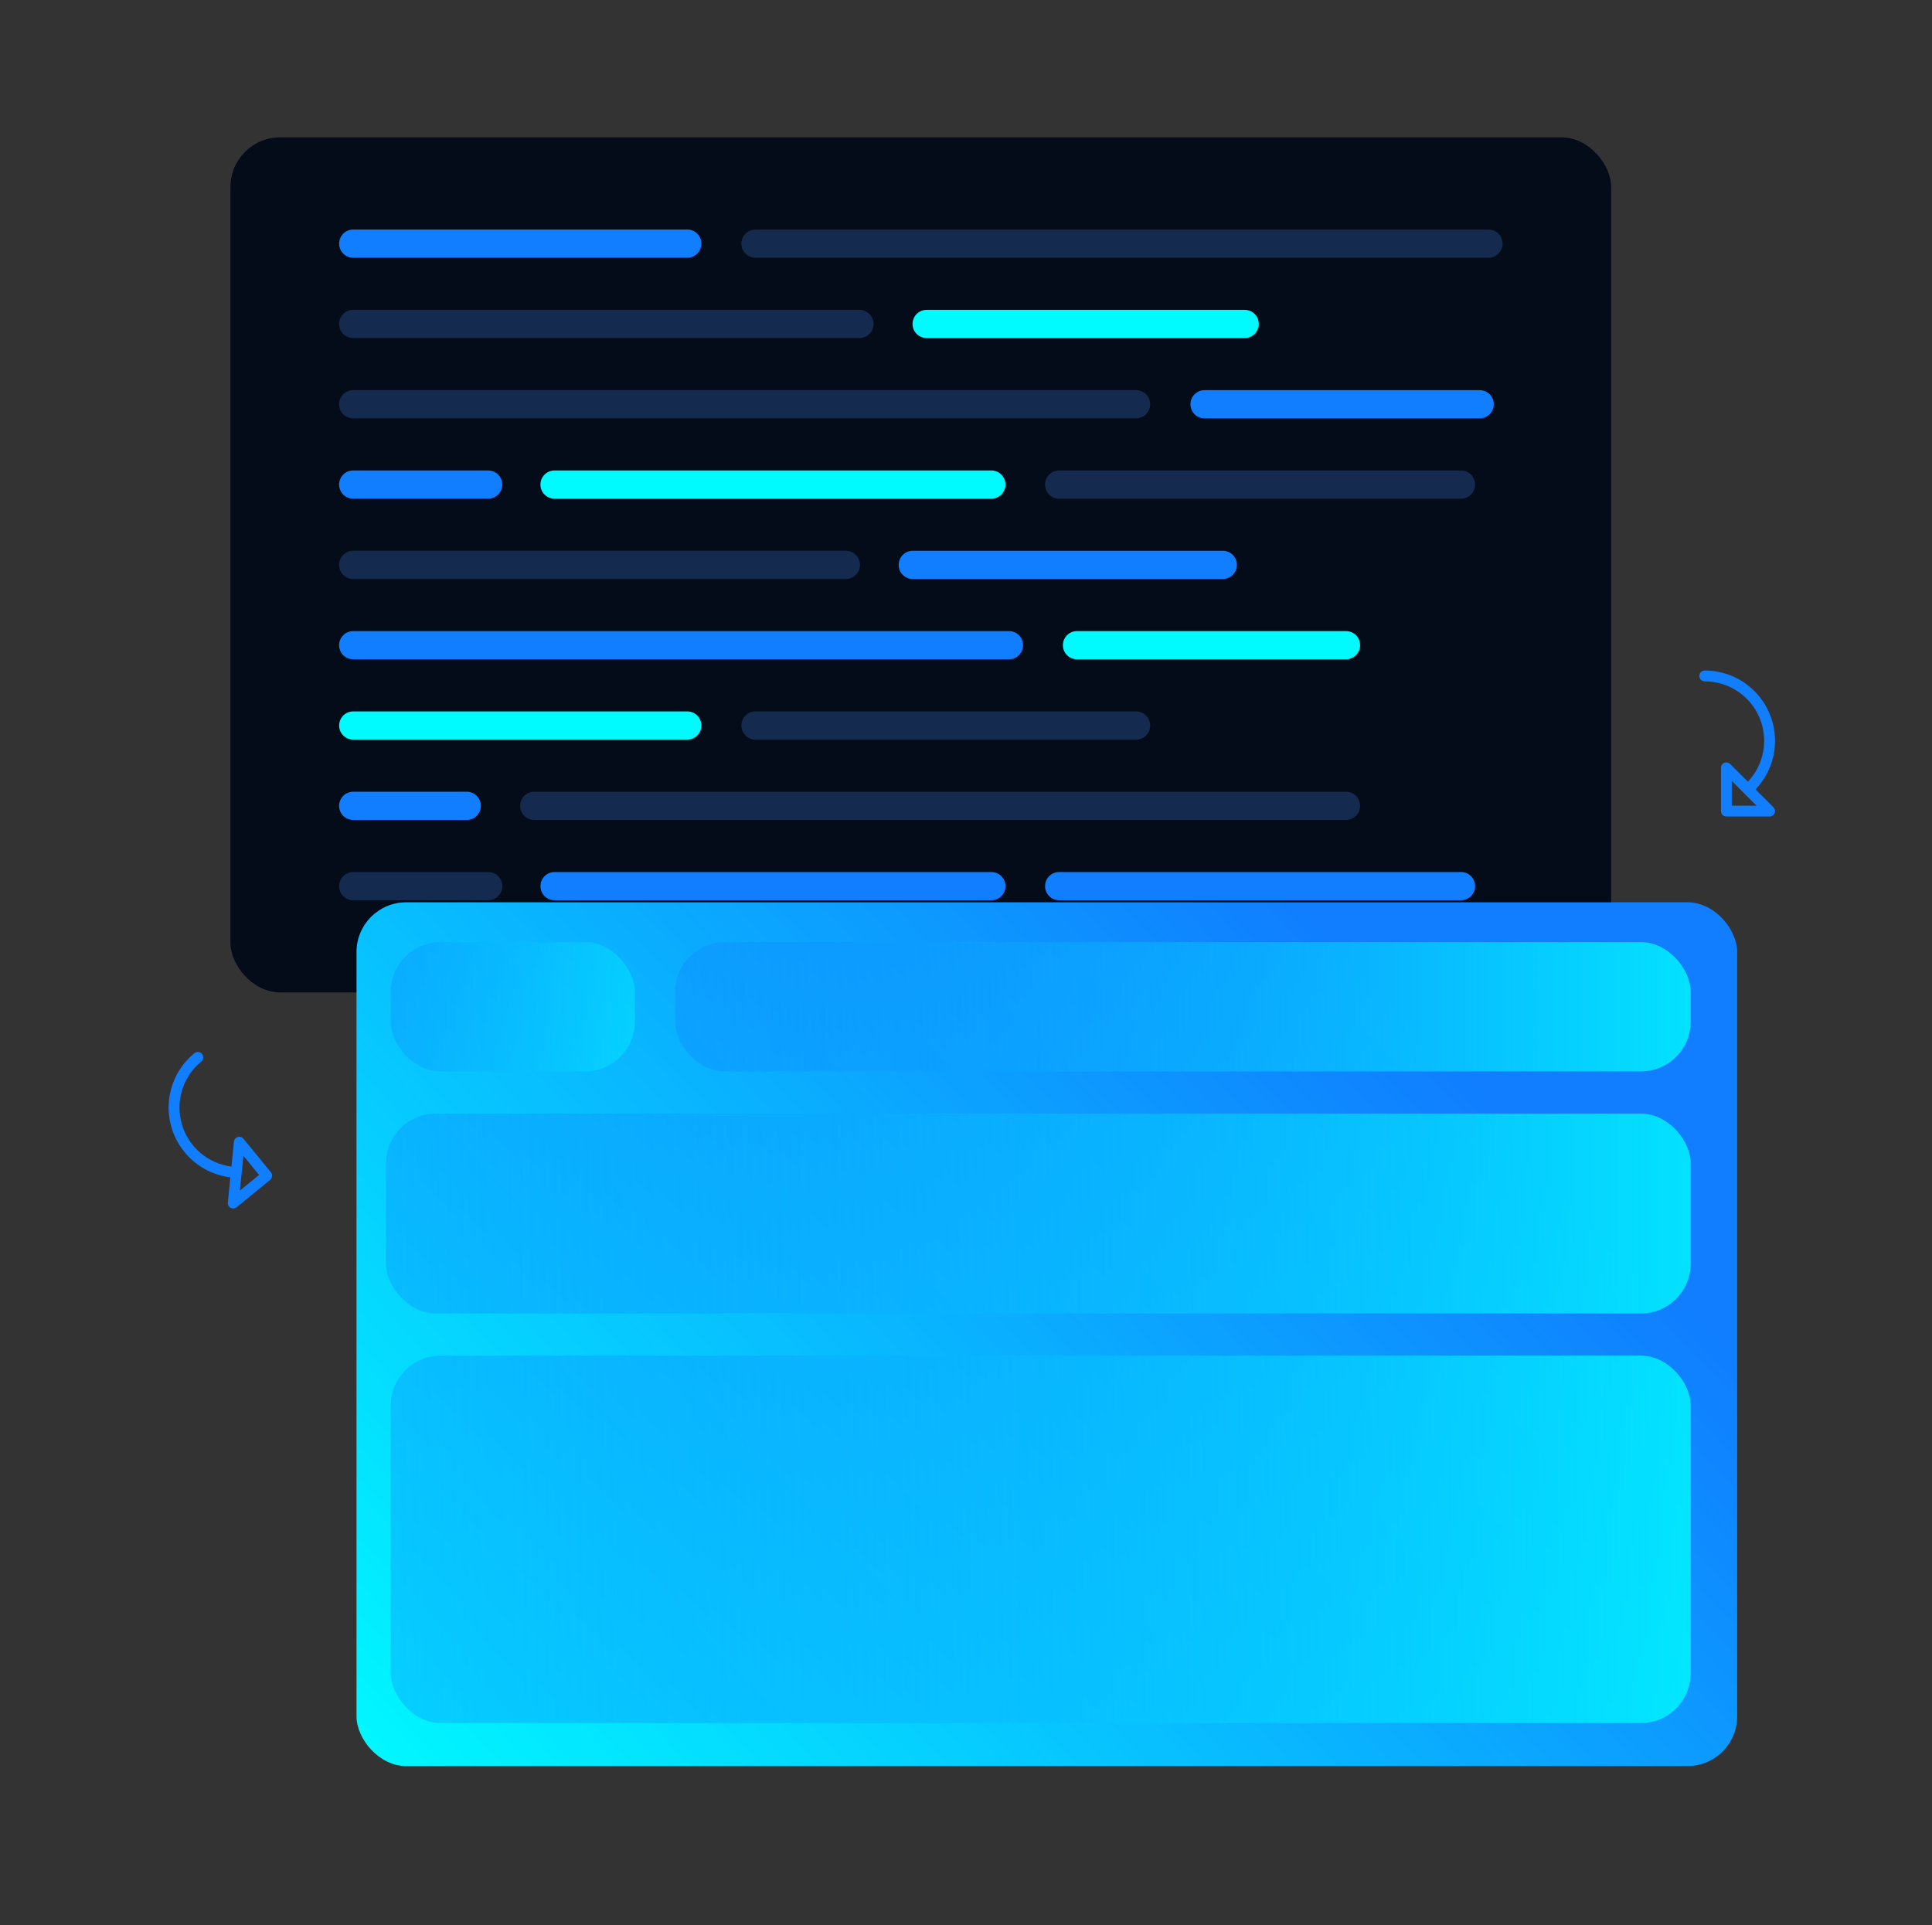 <svg width="1166" height="1162" viewBox="0 0 1166 1162" fill="none" xmlns="http://www.w3.org/2000/svg">
<rect x="0" y="0" width="1166" height="1162" fill="#333333" stroke="none"/>
<rect x="139.062" y="82.895" width="833.312" height="516.08" rx="30" fill="#040C19"/>
<path d="M204.672 147.046C204.672 142.341 208.486 138.527 213.19 138.527H414.781C419.486 138.527 423.3 142.341 423.3 147.046V147.046C423.3 151.751 419.486 155.564 414.781 155.564H213.19C208.486 155.564 204.672 151.751 204.672 147.046V147.046Z" fill="#107EFF"/>
<path d="M447.445 147.044C447.445 142.339 451.259 138.525 455.964 138.525L898.296 138.525C903.001 138.525 906.814 142.339 906.814 147.044V147.044C906.814 151.749 903.001 155.563 898.296 155.563L455.964 155.563C451.259 155.563 447.445 151.749 447.445 147.044V147.044Z" fill="#142B4F"/>
<path d="M204.672 437.882C204.672 433.177 208.486 429.363 213.19 429.363H414.781C419.486 429.363 423.3 433.177 423.3 437.882V437.882C423.3 442.587 419.486 446.4 414.781 446.4H213.19C208.486 446.4 204.672 442.587 204.672 437.882V437.882Z" fill="#00FBFF"/>
<path d="M447.445 437.88C447.445 433.175 451.259 429.361 455.964 429.361H685.637C690.341 429.361 694.155 433.175 694.155 437.88V437.88C694.155 442.585 690.341 446.398 685.637 446.398H455.964C451.259 446.398 447.445 442.585 447.445 437.88V437.88Z" fill="#142B4F"/>
<path d="M204.672 340.935C204.672 336.23 208.486 332.416 213.19 332.416H510.489C515.194 332.416 519.008 336.23 519.008 340.935V340.935C519.008 345.639 515.194 349.453 510.489 349.453H213.19C208.486 349.453 204.672 345.639 204.672 340.935V340.935Z" fill="#142B4F"/>
<path d="M542.359 340.935C542.359 336.23 546.173 332.416 550.878 332.416H737.982C742.686 332.416 746.5 336.23 746.5 340.935V340.935C746.5 345.639 742.686 349.453 737.982 349.453H550.878C546.173 349.453 542.359 345.639 542.359 340.935V340.935Z" fill="#107EFF"/>
<path d="M204.672 195.517C204.672 190.812 208.486 186.998 213.19 186.998H518.683C523.388 186.998 527.202 190.812 527.202 195.517V195.517C527.202 200.221 523.388 204.035 518.683 204.035H213.19C208.486 204.035 204.672 200.221 204.672 195.517V195.517Z" fill="#142B4F"/>
<path d="M550.734 195.517C550.734 190.812 554.548 186.998 559.253 186.998H751.19C755.894 186.998 759.708 190.812 759.708 195.517V195.517C759.708 200.221 755.894 204.035 751.19 204.035H559.253C554.548 204.035 550.734 200.221 550.734 195.517V195.517Z" fill="#00FBFF"/>
<path d="M204.648 292.463C204.648 287.758 208.462 283.944 213.167 283.944H294.608C299.313 283.944 303.127 287.758 303.127 292.463V292.463C303.127 297.168 299.313 300.981 294.608 300.981H213.167C208.462 300.981 204.648 297.168 204.648 292.463V292.463Z" fill="#107EFF"/>
<path d="M326.156 292.463C326.156 287.758 329.97 283.944 334.675 283.944H598.305C603.01 283.944 606.824 287.758 606.824 292.463V292.463C606.824 297.168 603.01 300.981 598.305 300.981H334.675C329.97 300.981 326.156 297.168 326.156 292.463V292.463Z" fill="#00FBFF"/>
<path d="M630.695 292.464C630.695 287.759 634.509 283.945 639.214 283.945H881.734C886.439 283.945 890.252 287.759 890.252 292.464V292.464C890.252 297.169 886.439 300.982 881.734 300.982H639.214C634.509 300.982 630.695 297.169 630.695 292.464V292.464Z" fill="#142B4F"/>
<path d="M204.672 534.824C204.672 530.12 208.486 526.306 213.19 526.306H294.632C299.337 526.306 303.15 530.12 303.15 534.824V534.824C303.15 539.529 299.337 543.343 294.632 543.343H213.19C208.486 543.343 204.672 539.529 204.672 534.824V534.824Z" fill="#142B4F"/>
<path d="M326.18 534.824C326.18 530.12 329.994 526.306 334.698 526.306H598.329C603.033 526.306 606.847 530.12 606.847 534.824V534.824C606.847 539.529 603.033 543.343 598.329 543.343H334.698C329.994 543.343 326.18 539.529 326.18 534.824V534.824Z" fill="#107EFF"/>
<path d="M630.719 534.825C630.719 530.121 634.533 526.307 639.237 526.307H881.757C886.462 526.307 890.276 530.121 890.276 534.825V534.825C890.276 539.53 886.462 543.344 881.757 543.344H639.237C634.533 543.344 630.719 539.53 630.719 534.825V534.825Z" fill="#107EFF"/>
<path d="M204.648 243.99C204.648 239.286 208.462 235.472 213.167 235.472L685.632 235.472C690.337 235.472 694.151 239.286 694.151 243.99V243.99C694.151 248.695 690.337 252.509 685.632 252.509L213.167 252.509C208.462 252.509 204.648 248.695 204.648 243.99V243.99Z" fill="#142B4F"/>
<path d="M718.461 243.989C718.461 239.285 722.275 235.471 726.979 235.471H893.013C897.718 235.471 901.532 239.285 901.532 243.989V243.989C901.532 248.694 897.718 252.508 893.013 252.508H726.979C722.275 252.508 718.461 248.694 718.461 243.989V243.989Z" fill="#107EFF"/>
<path d="M204.648 486.35C204.648 481.645 208.462 477.831 213.167 477.831H281.697C286.402 477.831 290.216 481.645 290.216 486.35V486.35C290.216 491.054 286.402 494.868 281.697 494.868H213.167C208.462 494.868 204.648 491.054 204.648 486.35V486.35Z" fill="#107EFF"/>
<path d="M313.914 486.35C313.914 481.645 317.728 477.831 322.433 477.831H812.329C817.033 477.831 820.847 481.645 820.847 486.35V486.35C820.847 491.054 817.033 494.868 812.329 494.868H322.433C317.728 494.868 313.914 491.054 313.914 486.35V486.35Z" fill="#142B4F"/>
<path d="M204.648 389.406C204.648 384.702 208.462 380.888 213.167 380.888H608.932C613.636 380.888 617.45 384.702 617.45 389.406V389.406C617.45 394.111 613.636 397.925 608.932 397.925H213.167C208.462 397.925 204.648 394.111 204.648 389.406V389.406Z" fill="#107EFF"/>
<path d="M641.477 389.406C641.477 384.702 645.29 380.888 649.995 380.888H812.332C817.036 380.888 820.85 384.702 820.85 389.406V389.406C820.85 394.111 817.036 397.925 812.332 397.925H649.995C645.29 397.925 641.477 394.111 641.477 389.406V389.406Z" fill="#00FBFF"/>
<path opacity="0.2" d="M644.584 770.616C644.584 773.188 643.821 775.702 642.393 777.84C640.964 779.979 638.933 781.645 636.557 782.629C634.181 783.614 631.567 783.871 629.044 783.369C626.522 782.868 624.205 781.629 622.387 779.811C620.568 777.992 619.33 775.675 618.828 773.153C618.326 770.631 618.584 768.016 619.568 765.64C620.552 763.264 622.219 761.233 624.357 759.805C626.495 758.376 629.009 757.613 631.581 757.613C635.03 757.613 638.337 758.983 640.776 761.422C643.214 763.86 644.584 767.168 644.584 770.616Z" fill="white"/>
<path d="M636.687 767.047L633.118 770.615L636.687 774.183C636.788 774.283 636.868 774.403 636.922 774.534C636.977 774.666 637.005 774.807 637.005 774.949C637.005 775.092 636.977 775.233 636.922 775.364C636.868 775.496 636.788 775.615 636.687 775.716C636.587 775.816 636.467 775.896 636.336 775.951C636.204 776.005 636.063 776.033 635.921 776.033C635.778 776.033 635.637 776.005 635.506 775.951C635.374 775.896 635.255 775.816 635.154 775.716L631.587 772.147L628.019 775.716C627.918 775.816 627.799 775.896 627.667 775.951C627.536 776.005 627.395 776.033 627.252 776.033C627.11 776.033 626.969 776.005 626.837 775.951C626.706 775.896 626.586 775.816 626.486 775.716C626.385 775.615 626.305 775.496 626.251 775.364C626.196 775.233 626.168 775.092 626.168 774.949C626.168 774.807 626.196 774.666 626.251 774.534C626.305 774.403 626.385 774.283 626.486 774.183L630.055 770.615L626.486 767.047C626.282 766.844 626.168 766.568 626.168 766.281C626.168 765.993 626.282 765.717 626.486 765.514C626.689 765.311 626.965 765.196 627.252 765.196C627.54 765.196 627.816 765.311 628.019 765.514L631.587 769.083L635.154 765.514C635.255 765.413 635.374 765.333 635.506 765.279C635.637 765.224 635.778 765.196 635.921 765.196C636.063 765.196 636.204 765.224 636.336 765.279C636.467 765.333 636.587 765.413 636.687 765.514C636.788 765.615 636.868 765.734 636.922 765.866C636.977 765.997 637.005 766.138 637.005 766.281C637.005 766.423 636.977 766.564 636.922 766.695C636.868 766.827 636.788 766.946 636.687 767.047ZM645.673 770.615C645.673 773.401 644.847 776.124 643.299 778.441C641.751 780.757 639.551 782.563 636.977 783.629C634.403 784.695 631.571 784.974 628.838 784.431C626.106 783.887 623.596 782.546 621.626 780.576C619.656 778.605 618.314 776.095 617.771 773.363C617.227 770.63 617.506 767.798 618.572 765.224C619.638 762.65 621.444 760.45 623.76 758.902C626.077 757.354 628.8 756.528 631.587 756.528C635.321 756.532 638.902 758.018 641.543 760.659C644.184 763.299 645.669 766.88 645.673 770.615ZM643.506 770.615C643.506 768.257 642.807 765.953 641.497 763.993C640.187 762.033 638.326 760.505 636.148 759.603C633.97 758.701 631.573 758.465 629.261 758.925C626.949 759.384 624.825 760.52 623.158 762.187C621.491 763.854 620.356 765.977 619.896 768.289C619.436 770.602 619.672 772.998 620.574 775.176C621.477 777.354 623.004 779.216 624.964 780.525C626.925 781.835 629.229 782.534 631.587 782.534C634.747 782.531 637.776 781.274 640.011 779.039C642.245 776.805 643.502 773.775 643.506 770.615Z" fill="white"/>
<path opacity="0.2" d="M851.209 611.979C851.209 614.55 850.446 617.064 849.018 619.203C847.589 621.341 845.558 623.008 843.182 623.992C840.806 624.976 838.192 625.233 835.669 624.732C833.147 624.23 830.83 622.991 829.012 621.173C827.193 619.354 825.955 617.038 825.453 614.515C824.951 611.993 825.209 609.378 826.193 607.003C827.177 604.627 828.844 602.596 830.982 601.167C833.12 599.738 835.634 598.976 838.206 598.976C841.655 598.976 844.962 600.346 847.401 602.784C849.839 605.223 851.209 608.53 851.209 611.979Z" fill="white"/>
<path d="M843.305 608.409L839.736 611.977L843.305 615.545C843.405 615.646 843.485 615.765 843.54 615.897C843.594 616.028 843.622 616.169 843.622 616.311C843.622 616.454 843.594 616.595 843.54 616.726C843.485 616.858 843.405 616.977 843.305 617.078C843.204 617.179 843.084 617.259 842.953 617.313C842.821 617.368 842.68 617.396 842.538 617.396C842.396 617.396 842.255 617.368 842.123 617.313C841.992 617.259 841.872 617.179 841.771 617.078L838.204 613.509L834.636 617.078C834.535 617.179 834.416 617.259 834.284 617.313C834.153 617.368 834.012 617.396 833.869 617.396C833.727 617.396 833.586 617.368 833.455 617.313C833.323 617.259 833.203 617.179 833.103 617.078C833.002 616.977 832.922 616.858 832.868 616.726C832.813 616.595 832.785 616.454 832.785 616.311C832.785 616.169 832.813 616.028 832.868 615.897C832.922 615.765 833.002 615.646 833.103 615.545L836.672 611.977L833.103 608.409C832.899 608.206 832.785 607.93 832.785 607.643C832.785 607.355 832.899 607.08 833.103 606.876C833.306 606.673 833.582 606.559 833.869 606.559C834.157 606.559 834.433 606.673 834.636 606.876L838.204 610.445L841.771 606.876C841.872 606.776 841.992 606.696 842.123 606.641C842.255 606.587 842.396 606.559 842.538 606.559C842.68 606.559 842.821 606.587 842.953 606.641C843.084 606.696 843.204 606.776 843.305 606.876C843.405 606.977 843.485 607.096 843.54 607.228C843.594 607.359 843.622 607.5 843.622 607.643C843.622 607.785 843.594 607.926 843.54 608.058C843.485 608.189 843.405 608.309 843.305 608.409ZM852.29 611.977C852.29 614.763 851.464 617.487 849.916 619.803C848.368 622.12 846.168 623.925 843.594 624.991C841.02 626.058 838.188 626.337 835.456 625.793C832.723 625.249 830.213 623.908 828.243 621.938C826.273 619.968 824.931 617.458 824.388 614.725C823.844 611.993 824.123 609.16 825.189 606.586C826.256 604.012 828.061 601.812 830.378 600.265C832.694 598.717 835.418 597.891 838.204 597.891C841.938 597.895 845.519 599.38 848.16 602.021C850.801 604.662 852.286 608.242 852.29 611.977ZM850.123 611.977C850.123 609.62 849.424 607.315 848.114 605.355C846.805 603.395 844.943 601.867 842.765 600.965C840.587 600.063 838.19 599.827 835.878 600.287C833.566 600.747 831.442 601.882 829.775 603.549C828.108 605.216 826.973 607.34 826.513 609.652C826.053 611.964 826.29 614.361 827.192 616.538C828.094 618.716 829.622 620.578 831.582 621.888C833.542 623.197 835.846 623.897 838.204 623.897C841.364 623.893 844.393 622.636 846.628 620.401C848.863 618.167 850.119 615.137 850.123 611.977Z" fill="white"/>
<rect x="215.164" y="544.56" width="833.259" height="521.323" rx="30" fill="url(#paint0_linear_350_1196)"/>
<rect x="235.859" y="568.575" width="147.286" height="78.076" rx="30" fill="url(#paint1_linear_350_1196)" fill-opacity="0.8"/>
<rect x="407.469" y="568.575" width="612.896" height="78.076" rx="30" fill="url(#paint2_linear_350_1196)" fill-opacity="0.8"/>
<rect x="233" y="672.088" width="787.364" height="120.646" rx="30" fill="url(#paint3_linear_350_1196)" fill-opacity="0.8"/>
<rect x="235.859" y="818.171" width="784.504" height="221.75" rx="30" fill="url(#paint4_linear_350_1196)" fill-opacity="0.8"/>
<path d="M101.989 664.259C100.887 675.288 104.147 686.31 111.07 694.966C117.993 703.623 128.029 709.225 139.031 710.575L137.509 725.776C137.445 726.418 137.572 727.065 137.876 727.635C138.179 728.205 138.645 728.672 139.214 728.977C139.783 729.283 140.43 729.412 141.072 729.349C141.715 729.287 142.325 729.035 142.824 728.625L163.025 712.094C163.695 711.546 164.12 710.754 164.206 709.893C164.292 709.032 164.032 708.172 163.484 707.503L146.953 687.301C146.545 686.801 145.997 686.434 145.379 686.245C144.762 686.056 144.102 686.055 143.484 686.242C142.866 686.428 142.317 686.794 141.906 687.293C141.496 687.791 141.243 688.4 141.179 689.043L139.681 704.072C132.721 703.187 126.174 700.282 120.848 695.716C115.522 691.15 111.65 685.124 109.713 678.381C107.775 671.639 107.855 664.477 109.944 657.779C112.033 651.082 116.039 645.144 121.466 640.699C122.136 640.151 122.561 639.36 122.647 638.498C122.733 637.637 122.473 636.777 121.925 636.108C121.377 635.438 120.585 635.013 119.724 634.927C118.863 634.841 118.003 635.101 117.334 635.649C113.011 639.166 109.43 643.506 106.796 648.417C104.162 653.328 102.528 658.712 101.989 664.259ZM156.367 709.11L144.786 718.587L146.89 697.529L156.367 709.11Z" fill="#107EFF"/>
<path d="M1058.84 417.115C1066.68 424.954 1071.13 435.548 1071.26 446.631C1071.38 457.715 1067.16 468.407 1059.5 476.418L1070.31 487.219C1070.77 487.675 1071.08 488.257 1071.2 488.89C1071.33 489.523 1071.26 490.18 1071.02 490.776C1070.77 491.373 1070.35 491.882 1069.81 492.241C1069.28 492.599 1068.65 492.791 1068 492.79L1041.9 492.79C1041.03 492.79 1040.2 492.446 1039.59 491.834C1038.98 491.222 1038.63 490.393 1038.63 489.527L1038.63 463.424C1038.63 462.778 1038.82 462.147 1039.18 461.61C1039.54 461.073 1040.05 460.654 1040.65 460.407C1041.24 460.16 1041.9 460.095 1042.53 460.221C1043.17 460.347 1043.75 460.659 1044.21 461.115L1054.88 471.797C1059.71 466.705 1062.94 460.311 1064.17 453.404C1065.4 446.497 1064.58 439.382 1061.81 432.936C1059.04 426.491 1054.44 420.999 1048.58 417.139C1042.72 413.279 1035.86 411.22 1028.85 411.218C1027.98 411.218 1027.15 410.874 1026.54 410.262C1025.93 409.65 1025.58 408.82 1025.58 407.955C1025.58 407.089 1025.93 406.259 1026.54 405.647C1027.15 405.036 1027.98 404.692 1028.85 404.692C1034.42 404.677 1039.94 405.767 1045.09 407.899C1050.24 410.032 1054.91 413.164 1058.84 417.115ZM1045.16 486.264L1060.12 486.264L1045.16 471.3L1045.16 486.264Z" fill="#107EFF"/>
<defs>
<linearGradient id="paint0_linear_350_1196" x1="784.319" y1="544.56" x2="215.164" y2="1086.67" gradientUnits="userSpaceOnUse">
<stop stop-color="#107EFF"/>
<stop offset="1" stop-color="#00FBFF"/>
</linearGradient>
<linearGradient id="paint1_linear_350_1196" x1="235.859" y1="607.613" x2="383.145" y2="607.613" gradientUnits="userSpaceOnUse">
<stop stop-color="#107EFF" stop-opacity="0.38"/>
<stop offset="1" stop-color="#00FBFF" stop-opacity="0.5"/>
</linearGradient>
<linearGradient id="paint2_linear_350_1196" x1="407.469" y1="607.613" x2="1020.36" y2="607.613" gradientUnits="userSpaceOnUse">
<stop stop-color="#107EFF" stop-opacity="0.38"/>
<stop offset="1" stop-color="#00FBFF"/>
</linearGradient>
<linearGradient id="paint3_linear_350_1196" x1="233" y1="732.411" x2="1020.36" y2="732.411" gradientUnits="userSpaceOnUse">
<stop stop-color="#107EFF" stop-opacity="0.38"/>
<stop offset="1" stop-color="#00FBFF"/>
</linearGradient>
<linearGradient id="paint4_linear_350_1196" x1="235.859" y1="929.046" x2="1020.36" y2="929.046" gradientUnits="userSpaceOnUse">
<stop stop-color="#107EFF" stop-opacity="0.38"/>
<stop offset="1" stop-color="#00FBFF"/>
</linearGradient>
</defs>
</svg>
